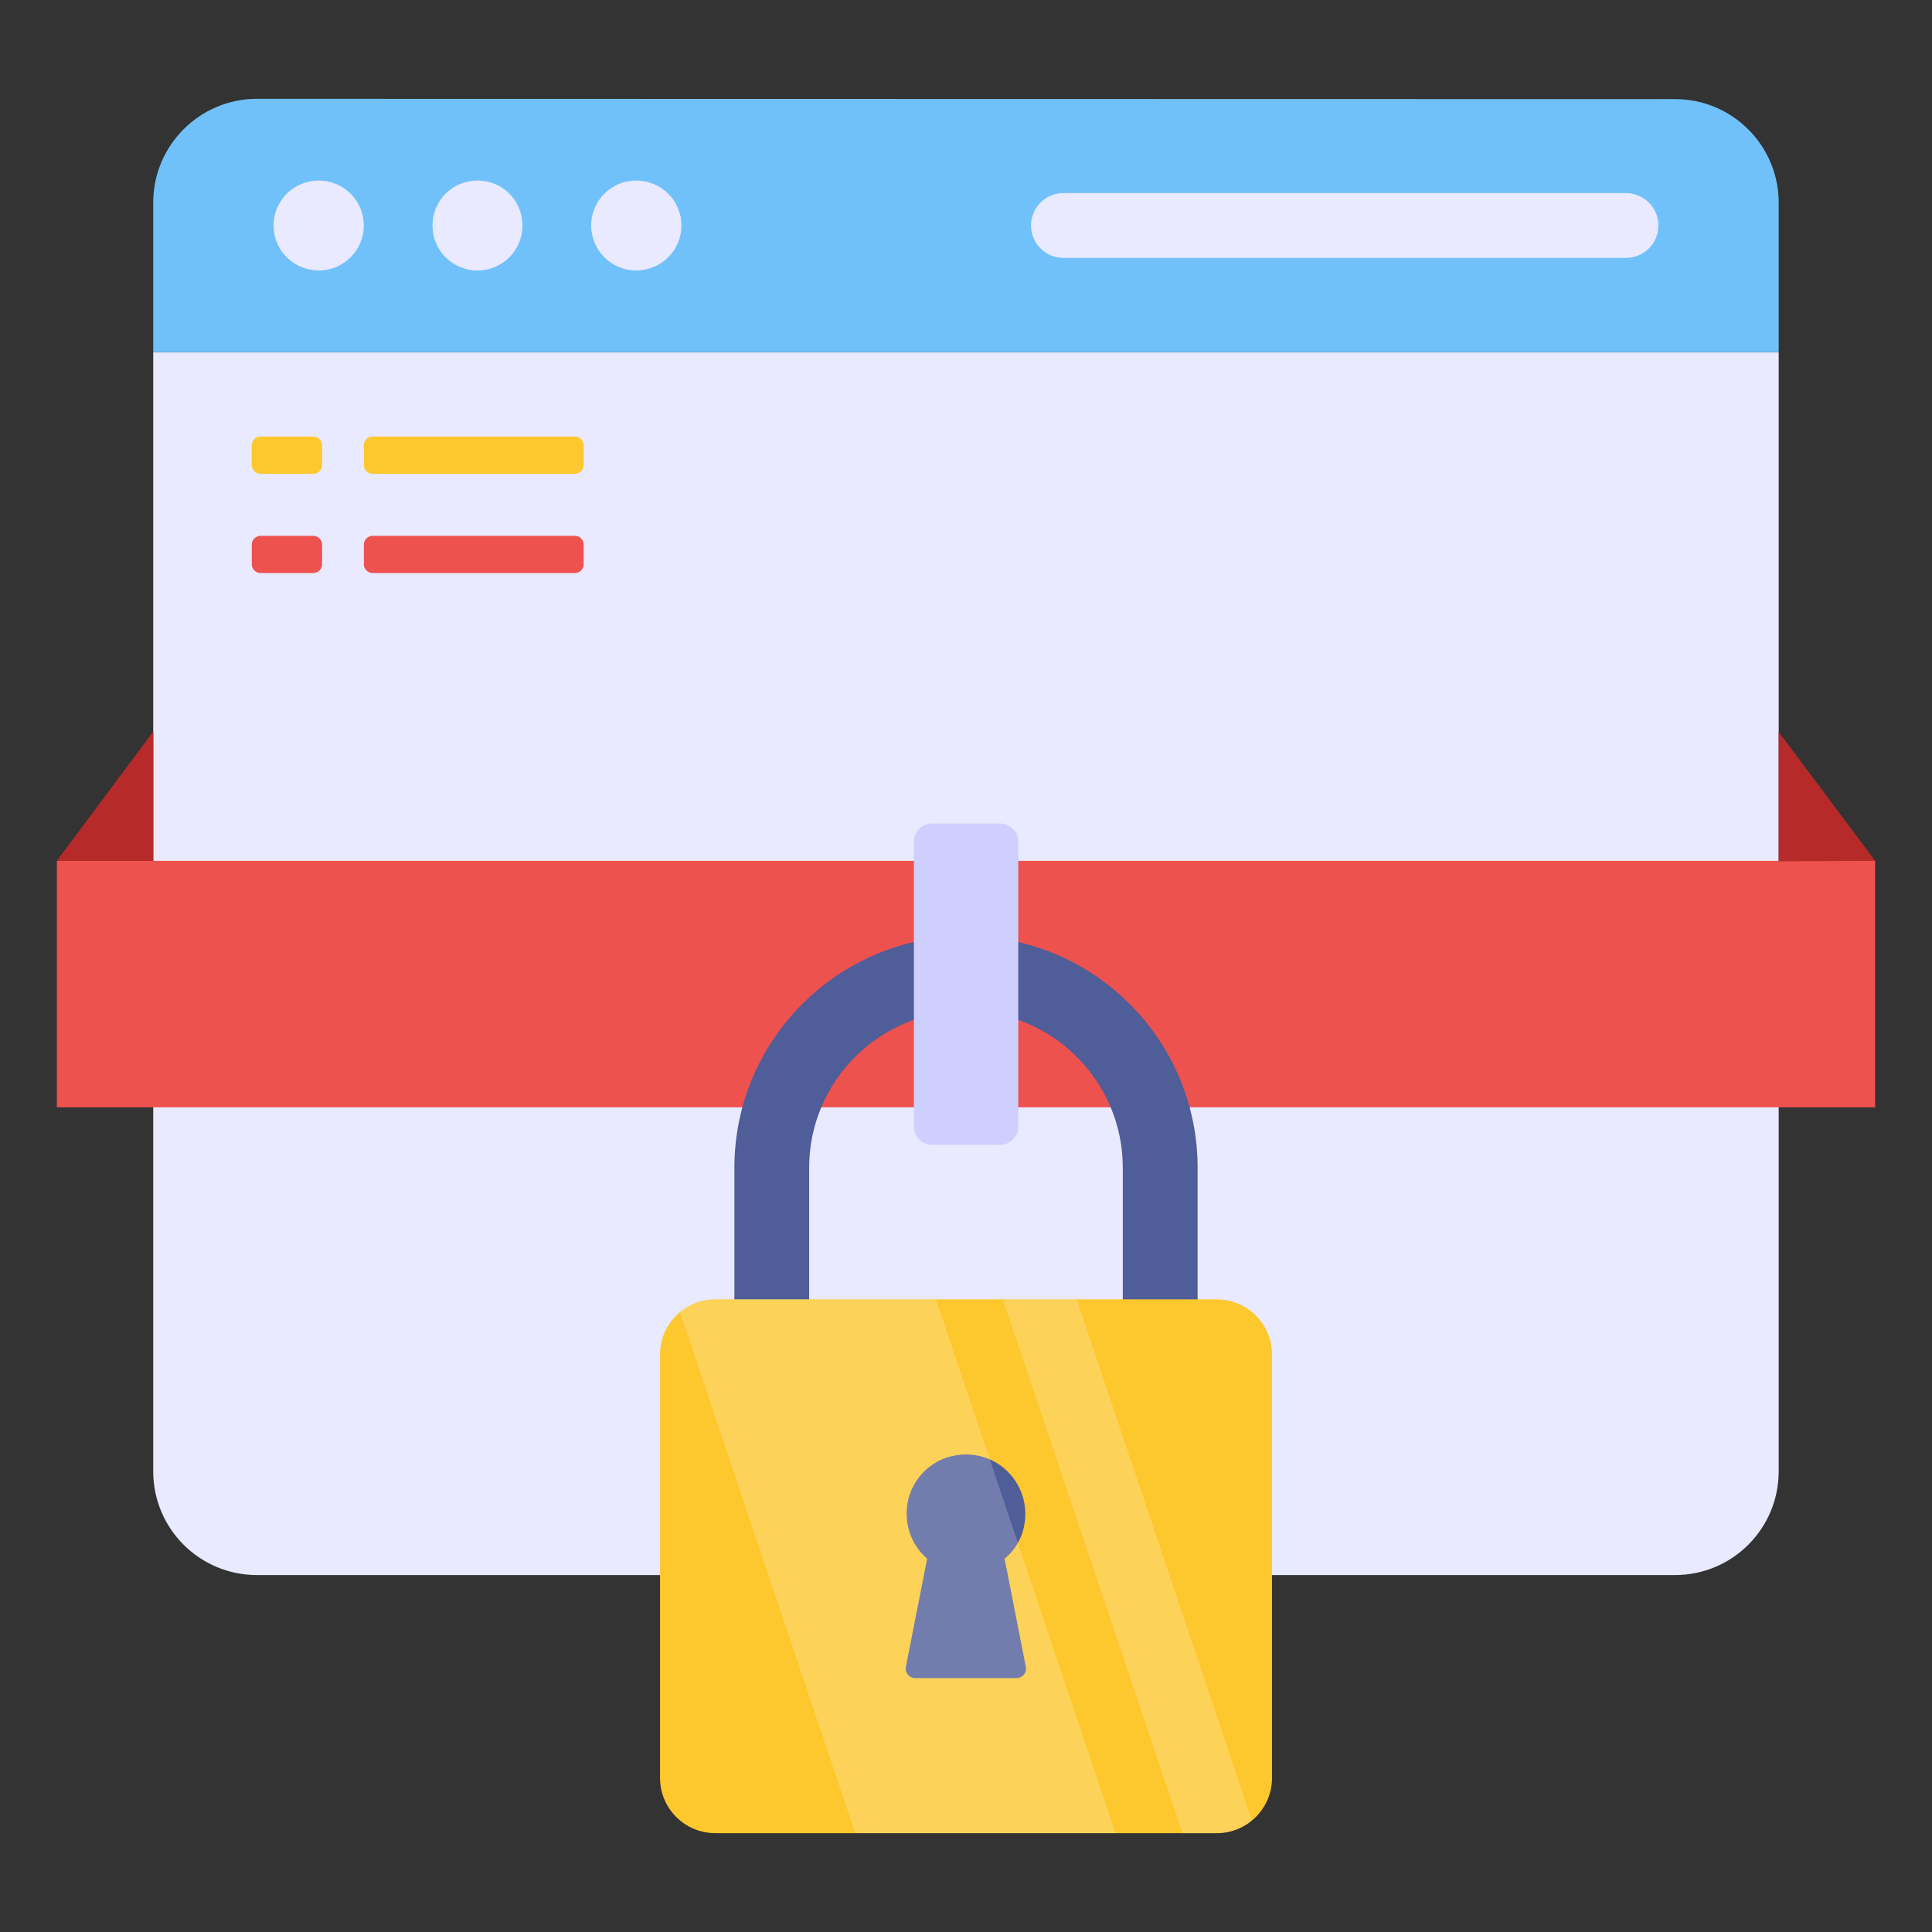 <svg id="Layer_1" enable-background="new 0 0 68 68" height="512" viewBox="0 0 68 68" width="512" xmlns="http://www.w3.org/2000/svg"><rect x="0" y="0" width="68" height="68" fill="#333333" stroke="none"/><g><g><g><g><path d="m62.604 12.4v39.387c0 2.017-1.632 3.65-3.65 3.65h-49.911c-2.018 0-3.65-1.633-3.65-3.65v-39.387z" fill="#e9e9ff"/></g><g><g><g><path d="m12.807 19.86v-.691c0-.171.139-.309.309-.309h7.118c.171 0 .309.139.309.309v.691c0 .171-.139.309-.309.309h-7.118c-.171-0-.309-.139-.309-.309z" fill="#ed524e"/></g></g><g><g><path d="m12.807 16.366v-.692c0-.171.139-.309.309-.309h7.118c.171 0 .309.139.309.309v.692c0 .171-.139.309-.309.309h-7.118c-.171 0-.309-.139-.309-.309z" fill="#fdc72e"/></g></g><g><g><path d="m8.862 19.86v-.691c0-.171.139-.309.309-.309h1.857c.171 0 .309.139.309.309v.691c0 .171-.139.309-.309.309h-1.857c-.171-0-.309-.139-.309-.309z" fill="#ed524e"/></g></g><g><g><path d="m8.862 16.366v-.692c0-.171.139-.309.309-.309h1.857c.171 0 .309.139.309.309v.692c0 .171-.139.309-.309.309h-1.857c-.171 0-.309-.139-.309-.309z" fill="#fdc72e"/></g></g></g><g><path d="m62.604 12.396v-5.258c0-2.017-1.632-3.65-3.65-3.65l-49.911-.01c-2.018 0-3.65 1.643-3.65 3.649v5.269z" fill="#70c1f9"/></g><g><g><g><path d="m18.389 7.937c0 .879-.704 1.583-1.583 1.583-.88 0-1.583-.704-1.583-1.583 0-.88.703-1.583 1.583-1.583.879 0 1.583.703 1.583 1.583z" fill="#e9e9ff"/></g><g><path d="m12.804 7.937c0 .879-.714 1.583-1.583 1.583-.88 0-1.594-.704-1.594-1.583 0-.88.715-1.583 1.594-1.583.869 0 1.583.703 1.583 1.583z" fill="#e9e9ff"/></g><g><path d="m23.984 7.937c0 .879-.714 1.583-1.594 1.583-.869 0-1.583-.704-1.583-1.583 0-.88.714-1.583 1.583-1.583.88 0 1.594.703 1.594 1.583z" fill="#e9e9ff"/></g></g><g><path d="m37.429 6.796c-.626 0-1.141.507-1.141 1.141 0 .634.515 1.141 1.141 1.141h19.792c.634 0 1.149-.507 1.149-1.141 0-.634-.515-1.141-1.149-1.141z" fill="#e9e9ff"/></g></g></g></g><g><g><path d="m2.002 30.299h63.995v8.675h-63.995z" fill="#ed524e"/></g><g><path d="m66 30.299-3.396-4.539v4.554z" fill="#b72a2a"/></g><g><path d="m2 30.299 3.396-4.554v4.554z" fill="#b72a2a"/></g></g><g><g><g><g><path d="m42.152 48.454h-16.304v-7.354c0-4.495 3.657-8.152 8.152-8.152s8.152 3.657 8.152 8.152zm-13.672-2.633h11.039v-4.721c0-3.043-2.476-5.52-5.52-5.52s-5.52 2.476-5.52 5.52v4.721z" fill="#4f5d99"/></g></g><g><path d="m44.77 47.675v14.904c0 1.073-.871 1.943-1.952 1.943h-17.635c-1.082 0-1.952-.871-1.952-1.943v-14.904c0-1.073.871-1.943 1.952-1.943h17.635c1.082 0 1.952.871 1.952 1.943z" fill="#fdc72e"/></g><g><path d="m36.106 58.669c.039.207-.118.394-.325.394h-3.572c-.207 0-.364-.187-.325-.394l.748-3.808c-.561-.482-.856-1.269-.659-2.106.187-.728.768-1.319 1.496-1.496 1.388-.345 2.618.699 2.618 2.027 0 .64-.275 1.201-.728 1.575z" fill="#4f5d99"/></g></g><g opacity=".2"><g><path d="m39.261 64.521h-9.158l-6.171-18.339c.338-.285.771-.451 1.251-.451h7.759z" fill="#fff"/></g><g><path d="m44.062 64.077c-.338.278-.77.445-1.245.445h-1.197l-6.325-18.79h2.602z" fill="#fff"/></g></g></g><g><path d="m35.839 29.624v10.029c0 .354-.293.638-.637.638h-2.399c-.354 0-.637-.283-.637-.638v-10.029c0-.354.283-.638.637-.638h2.399c.344 0 .637.283.637.638z" fill="#cfcfff"/></g></g></svg>